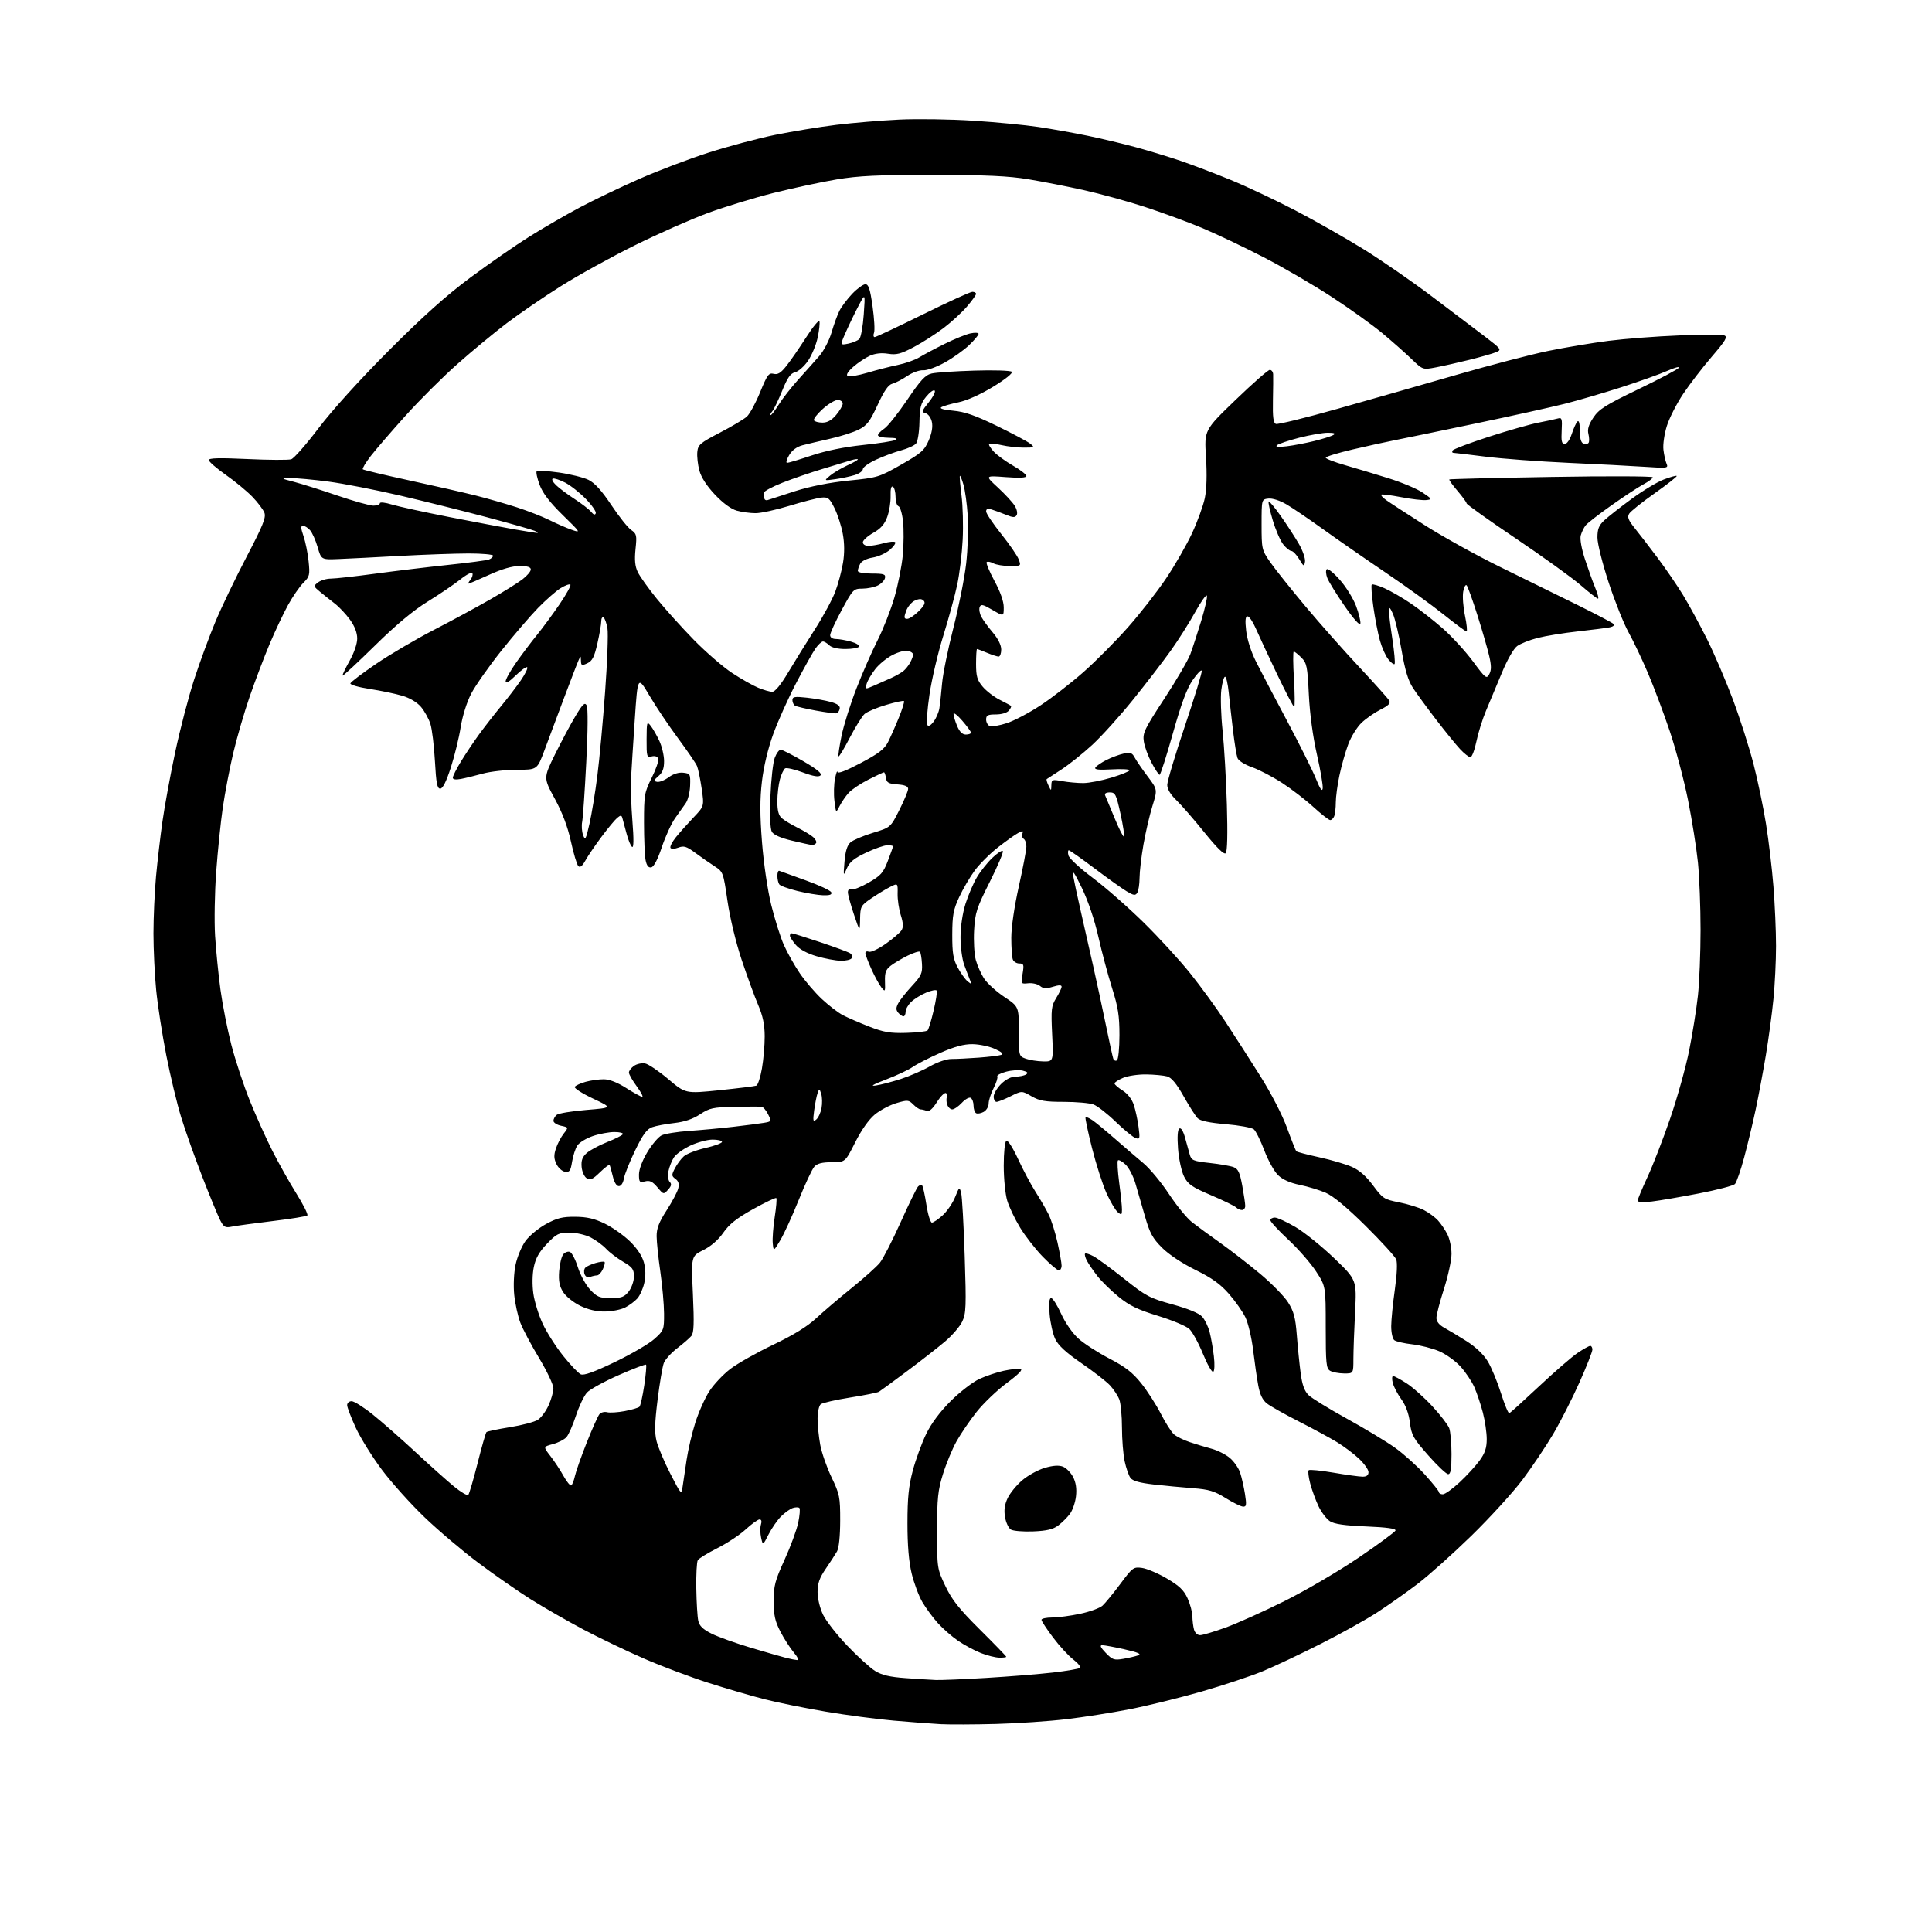 <?xml version="1.0" encoding="UTF-8" standalone="no"?>
<svg 
  version="1.1" 
  xmlns="http://www.w3.org/2000/svg" 
  xmlns:xlink="http://www.w3.org/1999/xlink" 
  xmlns:svg="http://www.w3.org/2000/svg"
  xmlns:rdf="http://www.w3.org/1999/02/22-rdf-syntax-ns#"
  xmlns:cc="http://creativecommons.org/ns#"
  xmlns:dc="http://purl.org/dc/elements/1.1/"
  viewBox="0 0 768 768"
  width="768"
  height="768"
>
<style>svg {background-color: white; }</style>"
<path stroke="none" fill="black" fill-rule="evenodd" d="M396.00,685.30C387.48,685.53 377.57,685.57 374.00,685.39C370.43,685.20 361.98,684.56 355.23,683.97C348.47,683.38 336.33,681.78 328.23,680.40C320.13,679.03 309.23,676.82 304.00,675.50C298.78,674.17 288.68,671.22 281.56,668.94C274.44,666.67 262.96,662.35 256.06,659.34C249.15,656.34 238.34,651.15 232.03,647.82C225.73,644.49 216.28,639.06 211.03,635.77C205.79,632.47 196.36,625.91 190.09,621.20C183.81,616.49 174.21,608.36 168.76,603.12C163.30,597.89 155.70,589.43 151.86,584.32C148.03,579.21 143.34,571.68 141.44,567.58C139.55,563.48 138.00,559.43 138.00,558.57C138.00,557.70 138.80,557.00 139.78,557.00C140.75,557.00 144.51,559.36 148.12,562.25C151.73,565.14 159.37,571.84 165.09,577.15C170.82,582.46 177.73,588.64 180.46,590.89C183.19,593.13 185.75,594.64 186.15,594.24C186.54,593.83 188.20,588.18 189.84,581.67C191.48,575.17 193.07,569.60 193.38,569.29C193.68,568.98 197.88,568.10 202.70,567.33C207.52,566.56 212.52,565.23 213.82,564.39C215.11,563.54 217.02,560.97 218.06,558.67C219.10,556.38 219.97,553.33 219.98,551.90C219.99,550.47 217.44,545.07 214.32,539.90C211.20,534.73 207.84,528.40 206.86,525.84C205.88,523.27 204.78,518.31 204.42,514.80C204.04,511.08 204.26,506.08 204.94,502.79C205.58,499.69 207.36,495.43 208.88,493.32C210.41,491.22 214.08,488.18 217.05,486.57C221.45,484.17 223.61,483.64 228.71,483.69C233.38,483.73 236.35,484.43 240.45,486.43C243.47,487.91 247.95,491.07 250.40,493.46C253.24,496.21 255.26,499.27 255.95,501.83C256.67,504.49 256.72,507.27 256.11,510.00C255.60,512.28 254.35,515.06 253.34,516.17C252.33,517.29 250.17,518.90 248.53,519.74C246.89,520.59 243.29,521.31 240.53,521.35C237.18,521.40 233.88,520.64 230.65,519.08C227.97,517.77 224.93,515.34 223.85,513.61C222.37,511.27 221.98,509.22 222.27,505.31C222.48,502.46 223.22,499.45 223.90,498.62C224.59,497.79 225.78,497.36 226.55,497.66C227.33,497.96 228.75,500.71 229.72,503.78C230.69,506.85 232.89,510.86 234.61,512.68C237.35,515.59 238.36,516.00 242.80,516.00C247.07,516.00 248.18,515.59 249.93,513.37C251.08,511.90 252.00,509.25 252.00,507.41C252.00,504.55 251.40,503.73 247.69,501.56C245.32,500.17 242.28,497.86 240.94,496.42C239.60,494.98 236.83,492.95 234.79,491.90C232.69,490.83 229.03,490.00 226.37,490.00C222.10,490.00 221.26,490.42 217.43,494.41C214.34,497.64 212.93,500.12 212.20,503.66C211.60,506.54 211.53,510.84 212.02,514.27C212.47,517.45 214.15,522.85 215.76,526.27C217.36,529.70 221.02,535.42 223.89,539.00C226.75,542.58 229.88,545.86 230.84,546.31C232.07,546.88 236.11,545.43 244.45,541.42C250.97,538.28 258.04,534.15 260.15,532.24C263.89,528.87 264.00,528.58 263.97,522.13C263.95,518.49 263.28,511.00 262.49,505.50C261.69,500.00 261.03,493.66 261.02,491.41C261.00,488.31 261.97,485.81 264.98,481.15C267.17,477.76 269.25,473.84 269.60,472.44C270.06,470.64 269.73,469.53 268.50,468.63C266.92,467.47 266.90,467.10 268.28,464.43C269.11,462.81 270.70,460.67 271.81,459.67C272.93,458.66 276.80,457.16 280.42,456.34C284.04,455.51 287.00,454.42 287.00,453.92C287.00,453.41 285.31,453.00 283.25,453.01C281.19,453.02 277.23,454.08 274.46,455.37C271.69,456.66 268.72,458.79 267.87,460.11C267.02,461.42 266.05,463.90 265.71,465.60C265.37,467.39 265.59,469.19 266.23,469.83C267.06,470.66 266.89,471.47 265.57,472.92C263.80,474.88 263.76,474.86 261.31,471.95C259.39,469.67 258.28,469.14 256.41,469.61C254.22,470.16 254.00,469.91 254.00,466.86C254.01,464.84 255.33,461.31 257.32,458.00C259.14,454.98 261.68,451.97 262.98,451.33C264.27,450.68 269.19,449.89 273.91,449.56C278.64,449.23 286.55,448.50 291.50,447.92C296.45,447.35 301.91,446.64 303.63,446.35C306.72,445.83 306.74,445.79 305.31,442.91C304.51,441.31 303.32,439.96 302.68,439.91C302.03,439.85 297.23,439.89 292.00,439.99C283.44,440.15 282.08,440.44 278.28,442.95C275.43,444.83 272.10,445.96 268.04,446.42C264.73,446.79 260.78,447.53 259.26,448.07C257.14,448.81 255.57,450.94 252.50,457.27C250.30,461.80 248.28,466.85 248.00,468.50C247.70,470.28 246.89,471.50 246.00,471.50C245.07,471.50 244.14,469.97 243.57,467.50C243.05,465.30 242.48,463.31 242.30,463.07C242.12,462.83 240.39,464.17 238.45,466.04C235.61,468.81 234.61,469.25 233.22,468.37C232.27,467.78 231.37,465.77 231.20,463.87C230.98,461.31 231.49,459.91 233.20,458.38C234.47,457.24 238.10,455.29 241.27,454.03C244.44,452.78 247.28,451.36 247.58,450.88C247.87,450.39 246.37,450.00 244.24,450.00C242.10,450.00 238.23,450.72 235.63,451.61C233.03,452.50 230.27,454.18 229.50,455.36C228.73,456.54 227.79,459.44 227.41,461.80C226.83,465.43 226.40,466.06 224.62,465.80C223.47,465.64 221.92,464.25 221.19,462.72C220.16,460.56 220.11,459.18 220.99,456.53C221.61,454.66 222.99,452.01 224.07,450.64C226.02,448.16 226.02,448.16 223.01,447.50C221.35,447.14 220.00,446.26 220.00,445.54C220.00,444.83 220.58,443.76 221.30,443.17C222.01,442.57 227.30,441.70 233.05,441.22C243.50,440.36 243.50,440.36 235.69,436.68C231.40,434.65 228.15,432.56 228.48,432.04C228.80,431.51 230.74,430.61 232.79,430.04C234.83,429.48 238.07,429.02 240.00,429.03C242.26,429.04 245.44,430.29 248.95,432.53C251.95,434.44 254.80,436.00 255.29,436.00C255.78,436.00 254.78,434.11 253.09,431.80C251.39,429.49 250.00,427.05 250.00,426.36C250.00,425.67 250.91,424.48 252.02,423.70C253.13,422.92 255.12,422.49 256.44,422.74C257.76,423.00 261.91,425.80 265.67,428.98C272.50,434.76 272.50,434.76 286.00,433.38C293.43,432.61 300.01,431.80 300.63,431.57C301.26,431.34 302.27,428.27 302.88,424.74C303.50,421.22 303.99,415.45 303.98,411.92C303.96,407.29 303.24,403.82 301.39,399.50C299.97,396.20 297.04,388.16 294.85,381.63C292.54,374.72 290.18,364.93 289.19,358.17C287.52,346.72 287.46,346.55 284.00,344.32C282.07,343.08 278.64,340.69 276.37,339.01C272.89,336.43 271.84,336.11 269.66,336.94C268.20,337.49 266.83,337.54 266.53,337.05C266.23,336.56 267.19,334.67 268.67,332.83C270.14,331.00 273.29,327.47 275.65,324.99C279.94,320.49 279.94,320.49 278.93,313.49C278.37,309.65 277.53,305.60 277.07,304.50C276.60,303.40 273.22,298.45 269.55,293.50C265.88,288.55 260.77,280.93 258.19,276.56C253.50,268.62 253.50,268.62 252.33,286.06C251.68,295.65 251.01,306.20 250.84,309.50C250.66,312.80 250.91,320.40 251.39,326.39C251.96,333.55 251.92,337.07 251.27,336.66C250.72,336.33 249.72,333.90 249.04,331.28C248.36,328.65 247.62,325.89 247.39,325.14C247.04,323.99 246.72,323.99 245.33,325.14C244.43,325.89 241.62,329.27 239.10,332.66C236.57,336.04 233.69,340.27 232.71,342.06C231.48,344.29 230.59,344.99 229.89,344.29C229.32,343.72 228.00,339.32 226.95,334.51C225.66,328.64 223.56,323.06 220.53,317.50C216.02,309.23 216.02,309.23 220.63,299.86C223.17,294.71 226.83,287.86 228.77,284.63C231.63,279.85 232.46,279.07 233.20,280.40C233.76,281.40 233.70,290.21 233.05,302.94C232.46,314.44 231.73,325.12 231.42,326.68C231.12,328.23 231.28,330.62 231.80,332.00C232.62,334.21 232.91,333.70 234.32,327.48C235.20,323.62 236.60,315.07 237.44,308.48C238.28,301.89 239.67,286.84 240.53,275.04C241.40,263.24 241.82,251.87 241.47,249.79C241.11,247.71 240.42,245.76 239.91,245.45C239.41,245.14 239.00,245.83 239.00,246.99C239.00,248.15 238.31,252.12 237.47,255.80C236.25,261.15 235.45,262.73 233.47,263.66C231.25,264.69 230.99,264.59 230.93,262.66C230.87,260.56 230.84,260.56 229.97,262.50C229.47,263.60 226.88,270.35 224.19,277.50C221.51,284.65 218.01,293.99 216.43,298.25C213.54,306.00 213.54,306.00 205.49,306.00C201.06,306.00 194.98,306.68 191.97,307.51C188.96,308.34 185.04,309.30 183.25,309.64C181.16,310.04 180.00,309.86 180.00,309.15C180.00,308.53 181.44,305.66 183.20,302.77C184.96,299.87 188.20,295.02 190.39,292.00C192.59,288.98 196.52,283.93 199.12,280.78C201.73,277.64 205.28,273.00 207.03,270.46C208.77,267.93 209.92,265.58 209.58,265.24C209.24,264.91 207.17,266.38 204.98,268.52C202.42,271.02 201.00,271.86 201.00,270.87C201.00,270.02 202.85,266.69 205.12,263.46C207.38,260.23 211.09,255.30 213.37,252.50C215.64,249.71 219.72,244.18 222.42,240.22C225.13,236.25 227.07,232.73 226.73,232.39C226.38,232.05 224.62,232.70 222.80,233.83C220.99,234.96 216.96,238.50 213.85,241.69C210.74,244.89 204.16,252.56 199.24,258.74C194.32,264.93 188.95,272.58 187.31,275.74C185.55,279.14 183.83,284.63 183.12,289.12C182.46,293.32 180.69,300.52 179.21,305.12C177.40,310.70 176.00,313.50 175.00,313.50C173.79,313.50 173.38,311.34 172.89,302.50C172.55,296.45 171.75,289.83 171.10,287.78C170.45,285.74 168.78,282.71 167.39,281.05C165.81,279.18 162.97,277.47 159.91,276.57C157.19,275.76 151.36,274.55 146.96,273.87C142.54,273.20 139.10,272.20 139.29,271.64C139.47,271.09 144.05,267.62 149.47,263.92C154.89,260.23 165.21,254.15 172.41,250.43C179.61,246.71 189.74,241.23 194.91,238.25C200.09,235.28 205.83,231.71 207.66,230.31C209.50,228.91 211.00,227.14 211.00,226.38C211.00,225.41 209.67,225.00 206.56,225.00C203.61,225.00 199.53,226.18 194.43,228.50C190.21,230.42 186.53,232.00 186.25,232.00C185.98,232.00 186.30,231.34 186.97,230.53C187.64,229.73 188.02,228.55 187.81,227.93C187.59,227.27 185.56,228.28 182.97,230.35C180.51,232.30 174.68,236.26 170.00,239.14C164.27,242.67 157.43,248.37 149.03,256.64C142.17,263.38 136.40,268.74 136.21,268.55C136.02,268.36 137.25,265.76 138.93,262.77C140.75,259.56 142.00,255.90 142.00,253.82C142.00,251.53 140.99,248.91 139.12,246.33C137.54,244.14 134.83,241.26 133.10,239.93C131.36,238.59 128.72,236.49 127.22,235.25C124.57,233.05 124.55,232.96 126.44,231.50C127.51,230.67 129.81,230.00 131.56,230.00C133.30,230.00 141.29,229.11 149.32,228.02C157.34,226.94 170.40,225.37 178.35,224.53C186.30,223.70 193.52,222.74 194.40,222.40C195.28,222.06 196.00,221.38 196.00,220.89C196.00,220.40 191.61,220.01 186.25,220.01C180.89,220.02 168.62,220.46 159.00,220.98C149.38,221.51 138.40,222.07 134.61,222.22C127.72,222.50 127.72,222.50 126.27,217.50C125.47,214.75 124.11,211.71 123.25,210.75C122.39,209.79 121.14,209.00 120.46,209.00C119.52,209.00 119.56,209.95 120.64,213.08C121.42,215.33 122.33,219.83 122.67,223.08C123.24,228.57 123.09,229.18 120.58,231.69C119.09,233.18 116.37,237.12 114.53,240.45C112.69,243.78 109.38,250.78 107.18,256.00C104.98,261.23 101.40,270.68 99.22,277.00C97.05,283.32 94.11,293.45 92.68,299.50C91.26,305.55 89.41,315.24 88.56,321.04C87.72,326.84 86.54,338.31 85.94,346.54C85.34,354.77 85.14,366.23 85.50,372.00C85.86,377.77 86.82,387.42 87.64,393.43C88.46,399.45 90.42,409.35 91.99,415.43C93.57,421.52 96.85,431.45 99.29,437.50C101.73,443.55 105.78,452.55 108.29,457.50C110.80,462.45 115.10,470.10 117.85,474.50C120.60,478.90 122.54,482.80 122.17,483.16C121.80,483.52 115.65,484.52 108.50,485.38C101.35,486.25 94.07,487.23 92.33,487.58C89.51,488.15 88.99,487.87 87.54,485.08C86.65,483.35 83.47,475.65 80.48,467.96C77.50,460.27 73.70,449.60 72.05,444.24C70.39,438.88 67.72,427.75 66.10,419.50C64.48,411.25 62.67,399.58 62.08,393.58C61.49,387.57 61.00,377.44 61.00,371.08C61.00,364.71 61.46,354.55 62.01,348.50C62.57,342.45 63.72,332.55 64.58,326.50C65.43,320.45 67.71,308.07 69.64,299.00C71.57,289.93 74.96,276.92 77.18,270.10C79.39,263.28 83.20,252.94 85.64,247.12C88.07,241.30 93.65,229.69 98.03,221.32C104.55,208.85 105.83,205.69 105.10,203.80C104.61,202.54 102.47,199.70 100.35,197.50C98.23,195.30 93.46,191.36 89.75,188.76C86.04,186.15 83.00,183.50 83.00,182.88C83.00,182.07 87.22,181.96 98.40,182.48C106.86,182.88 114.68,182.92 115.77,182.57C116.86,182.23 121.74,176.67 126.62,170.22C131.99,163.12 142.97,150.99 154.49,139.43C168.12,125.76 177.32,117.52 187.00,110.32C194.43,104.80 204.95,97.49 210.40,94.08C215.84,90.67 224.84,85.46 230.40,82.50C235.95,79.55 246.57,74.45 254.00,71.18C261.43,67.90 273.85,63.18 281.61,60.69C289.37,58.19 301.29,55.01 308.11,53.62C314.92,52.23 325.90,50.43 332.50,49.62C339.10,48.82 350.35,47.88 357.50,47.54C364.65,47.20 377.86,47.40 386.85,47.98C395.85,48.56 407.55,49.68 412.85,50.48C418.16,51.28 426.95,52.85 432.38,53.97C437.81,55.09 446.43,57.14 451.53,58.53C456.63,59.92 464.56,62.33 469.15,63.89C473.74,65.45 482.68,68.84 489.00,71.43C495.32,74.01 507.01,79.53 514.98,83.68C522.94,87.84 535.22,94.82 542.27,99.20C549.32,103.58 561.48,111.99 569.29,117.89C577.11,123.79 586.56,130.95 590.30,133.80C596.77,138.74 596.99,139.04 594.80,139.97C593.54,140.51 588.76,141.88 584.18,143.02C579.60,144.15 573.55,145.52 570.73,146.05C565.59,147.03 565.59,147.03 561.05,142.66C558.55,140.25 553.36,135.66 549.52,132.46C545.68,129.25 536.68,122.79 529.52,118.11C522.36,113.42 510.15,106.30 502.38,102.29C494.61,98.27 483.54,93.01 477.78,90.59C472.01,88.18 461.72,84.40 454.90,82.19C448.08,79.98 437.23,77.00 430.79,75.57C424.34,74.13 414.44,72.19 408.79,71.26C400.90,69.95 392.08,69.55 371.00,69.53C348.82,69.51 341.37,69.86 332.50,71.34C326.45,72.36 315.21,74.77 307.53,76.69C299.85,78.62 288.15,82.19 281.53,84.62C274.91,87.05 261.85,92.82 252.50,97.44C243.15,102.06 229.88,109.39 223.00,113.72C216.12,118.05 206.45,124.67 201.50,128.43C196.55,132.18 187.76,139.45 181.97,144.58C176.17,149.70 166.85,158.98 161.26,165.20C155.66,171.41 149.42,178.65 147.39,181.27C145.36,183.89 143.94,186.27 144.22,186.56C144.51,186.84 152.79,188.82 162.62,190.95C172.46,193.08 184.32,195.78 189.00,196.95C193.68,198.13 201.10,200.26 205.50,201.68C209.90,203.11 215.72,205.39 218.43,206.75C221.14,208.10 225.09,209.83 227.20,210.57C230.98,211.90 230.91,211.79 223.67,204.71C218.51,199.67 215.76,196.07 214.50,192.73C213.52,190.10 213.00,187.67 213.35,187.32C213.70,186.97 217.66,187.21 222.16,187.84C226.66,188.48 231.95,189.79 233.92,190.75C236.41,191.96 239.18,195.02 243.00,200.75C246.03,205.29 249.57,209.75 250.88,210.65C253.07,212.16 253.21,212.75 252.63,218.25C252.18,222.55 252.42,225.09 253.50,227.36C254.32,229.09 257.73,233.88 261.08,238.00C264.42,242.12 271.06,249.49 275.83,254.37C280.60,259.24 287.43,265.15 291.00,267.50C294.57,269.85 299.24,272.50 301.37,273.38C303.50,274.27 306.03,275.00 306.99,275.00C308.10,275.00 310.40,272.19 313.34,267.25C315.88,262.99 320.65,255.30 323.94,250.16C327.23,245.03 330.88,238.28 332.05,235.16C333.22,232.05 334.60,226.87 335.12,223.67C335.75,219.82 335.71,215.90 335.02,212.17C334.45,209.06 332.97,204.49 331.74,202.01C329.75,198.00 329.17,197.53 326.50,197.80C324.85,197.97 319.15,199.43 313.84,201.05C308.53,202.67 302.46,204.00 300.34,203.99C298.23,203.99 294.87,203.54 292.89,202.99C290.61,202.35 287.40,200.00 284.21,196.63C280.95,193.18 278.75,189.78 278.02,187.07C277.39,184.75 277.02,181.43 277.19,179.68C277.47,176.79 278.29,176.09 286.15,172.00C290.91,169.53 295.74,166.65 296.89,165.61C298.03,164.57 300.41,160.20 302.17,155.89C305.00,148.97 305.62,148.12 307.54,148.60C309.21,149.02 310.42,148.25 312.72,145.32C314.38,143.22 317.89,138.12 320.53,134.00C323.16,129.88 325.51,127.05 325.74,127.73C325.96,128.40 325.65,131.33 325.03,134.23C324.41,137.13 322.68,141.28 321.18,143.46C319.68,145.64 317.38,147.67 316.07,147.98C314.24,148.42 313.03,150.13 310.94,155.30C309.44,159.01 307.66,162.71 306.98,163.52C306.31,164.33 306.03,165.00 306.37,165.00C306.70,165.00 308.17,163.09 309.62,160.75C311.08,158.41 314.57,153.95 317.38,150.83C320.20,147.72 323.94,143.51 325.71,141.48C327.48,139.44 329.66,135.25 330.56,132.15C331.46,129.06 332.87,125.17 333.71,123.51C334.54,121.86 336.84,118.81 338.81,116.75C340.79,114.69 343.13,113.00 344.01,113.00C345.27,113.00 345.89,114.90 346.86,121.78C347.54,126.61 347.81,131.34 347.44,132.28C347.08,133.23 347.20,134.00 347.70,134.00C348.20,134.00 356.81,129.95 366.83,125.00C376.86,120.05 385.72,116.00 386.53,116.00C387.34,116.00 388.00,116.37 388.00,116.82C388.00,117.27 386.39,119.52 384.42,121.82C382.45,124.13 378.29,127.96 375.17,130.34C372.05,132.72 366.69,136.15 363.27,137.96C358.06,140.72 356.37,141.15 353.01,140.62C350.37,140.20 347.88,140.48 345.75,141.44C343.96,142.25 341.00,144.23 339.17,145.84C337.04,147.72 336.24,149.03 336.96,149.48C337.58,149.86 341.10,149.27 344.79,148.18C348.48,147.08 353.94,145.68 356.93,145.07C359.91,144.45 363.74,143.10 365.43,142.06C367.12,141.02 371.65,138.61 375.50,136.70C379.35,134.79 383.96,132.91 385.75,132.53C387.54,132.15 389.00,132.24 389.00,132.72C389.00,133.20 387.31,135.21 385.25,137.19C383.19,139.17 378.83,142.28 375.57,144.09C372.27,145.93 368.45,147.31 366.96,147.19C365.48,147.08 362.66,148.10 360.62,149.48C358.60,150.85 355.95,152.23 354.72,152.54C353.13,152.94 351.47,155.34 348.86,160.98C345.81,167.58 344.60,169.16 341.36,170.78C339.24,171.85 334.12,173.48 330.00,174.40C325.88,175.33 320.92,176.51 318.98,177.01C316.71,177.61 314.83,179.01 313.68,180.97C312.69,182.64 312.34,184.00 312.89,184.00C313.44,184.00 317.85,182.67 322.69,181.05C328.28,179.18 335.71,177.67 343.00,176.91C349.32,176.25 355.18,175.34 356.00,174.88C356.98,174.34 356.04,174.05 353.25,174.03C350.91,174.01 349.00,173.56 349.00,173.02C349.00,172.49 350.12,171.31 351.49,170.41C352.86,169.52 356.96,164.37 360.61,158.99C365.98,151.04 367.82,149.06 370.37,148.47C372.09,148.07 379.75,147.55 387.40,147.32C395.04,147.08 401.69,147.29 402.19,147.79C402.71,148.31 399.67,150.76 394.79,153.74C389.72,156.83 384.36,159.23 381.00,159.92C377.98,160.54 374.90,161.43 374.18,161.88C373.35,162.40 375.13,162.92 378.91,163.26C383.50,163.67 387.71,165.14 396.23,169.29C402.43,172.30 408.40,175.48 409.50,176.35C411.40,177.86 411.28,177.94 407.00,177.94C404.52,177.95 400.53,177.50 398.12,176.94C395.71,176.39 393.49,176.17 393.20,176.47C392.90,176.77 393.74,178.16 395.06,179.56C396.38,180.97 399.83,183.47 402.73,185.13C405.63,186.79 408.00,188.63 408.00,189.22C408.00,189.94 405.34,190.08 399.75,189.66C391.50,189.03 391.50,189.03 396.64,193.77C399.46,196.37 402.48,199.63 403.34,201.01C404.23,202.42 404.57,204.07 404.13,204.78C403.51,205.79 402.66,205.76 399.93,204.64C398.04,203.87 395.49,202.93 394.25,202.55C392.64,202.06 392.00,202.28 392.00,203.30C392.00,204.09 394.68,208.11 397.97,212.22C401.25,216.33 404.39,220.88 404.94,222.34C405.94,224.98 405.91,225.00 401.41,225.00C398.91,225.00 395.96,224.51 394.85,223.92C393.74,223.32 392.55,223.11 392.22,223.45C391.88,223.78 393.27,227.14 395.30,230.90C397.65,235.24 399.00,239.08 399.00,241.41C399.00,245.08 399.00,245.08 394.50,242.45C390.74,240.24 389.91,240.06 389.43,241.33C389.11,242.16 389.40,243.89 390.08,245.17C390.76,246.45 392.82,249.27 394.65,251.43C396.73,253.87 398.00,256.43 398.00,258.18C398.00,259.73 397.54,261.00 396.97,261.00C396.40,261.00 394.32,260.32 392.35,259.50C390.37,258.68 388.59,258.00 388.38,258.00C388.17,258.00 388.00,260.67 388.00,263.92C388.00,268.86 388.44,270.37 390.63,272.97C392.07,274.68 395.11,277.02 397.38,278.17C399.64,279.31 401.68,280.40 401.89,280.60C402.11,280.79 401.72,281.64 401.02,282.48C400.28,283.36 398.13,284.00 395.88,284.00C392.65,284.00 392.00,284.34 392.00,286.03C392.00,287.15 392.66,288.32 393.46,288.62C394.27,288.93 397.30,288.41 400.21,287.47C403.12,286.52 409.18,283.33 413.67,280.36C418.16,277.40 425.81,271.47 430.67,267.18C435.53,262.90 443.46,254.91 448.31,249.44C453.15,243.98 460.00,235.20 463.53,229.94C467.06,224.69 471.71,216.59 473.87,211.94C476.02,207.30 478.30,201.03 478.93,198.02C479.67,194.51 479.83,188.65 479.40,181.75C478.71,170.97 478.71,170.97 491.11,159.02C497.92,152.45 504.06,147.06 504.75,147.04C505.44,147.02 506.04,147.79 506.10,148.75C506.15,149.71 506.11,154.44 506.01,159.25C505.88,165.82 506.17,168.13 507.19,168.52C507.94,168.81 518.89,166.13 531.52,162.56C544.16,159.00 565.46,152.92 578.85,149.05C592.24,145.18 608.66,140.89 615.35,139.52C622.03,138.14 632.85,136.33 639.39,135.49C645.93,134.66 658.59,133.69 667.52,133.34C676.46,132.98 684.53,132.99 685.46,133.35C686.85,133.88 685.98,135.37 680.50,141.75C676.83,146.01 671.72,152.66 669.13,156.52C666.54,160.38 663.60,166.13 662.61,169.30C661.60,172.49 660.99,176.72 661.24,178.78C661.48,180.83 662.04,183.33 662.49,184.35C663.25,186.11 662.79,186.17 653.90,185.57C648.73,185.22 635.05,184.51 623.50,183.99C611.95,183.47 597.10,182.36 590.50,181.53C583.90,180.70 578.14,180.01 577.69,180.01C577.25,180.00 577.15,179.57 577.47,179.05C577.80,178.52 584.24,176.09 591.78,173.64C599.33,171.19 608.20,168.66 611.50,168.02C614.80,167.39 618.30,166.63 619.29,166.35C620.87,165.90 621.04,166.46 620.79,171.17C620.56,175.36 620.82,176.50 622.00,176.50C622.86,176.50 624.05,174.80 624.80,172.50C625.52,170.30 626.53,168.07 627.05,167.55C627.65,166.95 628.00,168.30 628.00,171.19C628.00,174.31 628.47,175.97 629.47,176.35C630.28,176.66 631.19,176.50 631.50,176.00C631.81,175.50 631.77,173.93 631.42,172.52C630.95,170.66 631.49,168.86 633.37,166.02C635.60,162.65 638.15,161.04 651.34,154.69C659.79,150.62 667.01,146.79 667.39,146.18C667.76,145.58 665.67,146.14 662.73,147.44C659.80,148.74 651.57,151.67 644.45,153.96C637.33,156.24 627.23,159.20 622.00,160.52C616.77,161.84 600.80,165.38 586.50,168.37C572.20,171.37 557.80,174.34 554.50,174.98C551.20,175.62 543.66,177.27 537.75,178.66C531.84,180.04 527.00,181.52 527.00,181.94C527.00,182.36 530.49,183.71 534.75,184.93C539.01,186.16 546.77,188.49 552.00,190.13C557.23,191.76 563.30,194.31 565.50,195.80C569.32,198.38 569.39,198.51 567.00,198.78C565.62,198.94 561.12,198.42 557.00,197.63C552.88,196.84 549.30,196.39 549.06,196.62C548.82,196.86 549.69,197.82 551.00,198.77C552.31,199.72 559.26,204.24 566.44,208.82C573.62,213.39 587.15,220.88 596.50,225.46C605.85,230.04 619.58,236.79 627.00,240.45C634.42,244.12 640.90,247.52 641.39,248.01C641.92,248.52 641.29,249.09 639.89,249.37C638.58,249.64 632.88,250.36 627.23,250.99C621.58,251.61 614.38,252.78 611.23,253.59C608.08,254.39 604.41,255.85 603.09,256.82C601.67,257.86 599.15,262.27 596.98,267.54C594.94,272.47 592.13,279.21 590.72,282.51C589.32,285.82 587.60,291.33 586.89,294.76C586.18,298.19 585.10,301.00 584.50,301.00C583.89,301.00 582.03,299.54 580.37,297.75C578.71,295.96 574.42,290.68 570.83,286.00C567.25,281.32 563.13,275.69 561.68,273.48C559.77,270.57 558.52,266.44 557.15,258.48C556.11,252.44 554.56,245.93 553.71,244.00C552.61,241.52 552.14,241.08 552.10,242.50C552.06,243.60 552.68,248.76 553.48,253.96C554.27,259.16 554.67,263.66 554.37,263.96C554.07,264.26 552.96,263.43 551.91,262.13C550.85,260.83 549.34,257.45 548.54,254.63C547.75,251.81 546.57,245.77 545.93,241.20C545.28,236.64 545.00,232.67 545.30,232.37C545.59,232.08 547.86,232.73 550.34,233.82C552.81,234.92 557.55,237.65 560.85,239.90C564.16,242.15 569.82,246.57 573.44,249.74C577.05,252.91 582.45,258.79 585.44,262.81C590.55,269.71 590.93,270.00 592.01,267.98C592.88,266.36 592.87,264.58 591.96,260.67C591.30,257.83 589.20,250.55 587.28,244.50C585.36,238.45 583.45,233.13 583.02,232.68C582.60,232.22 581.98,233.35 581.65,235.18C581.32,237.00 581.63,241.31 582.35,244.75C583.07,248.19 583.34,251.00 582.96,251.00C582.57,251.00 578.46,247.96 573.84,244.25C569.21,240.54 558.78,233.00 550.65,227.50C542.52,222.00 531.37,214.26 525.86,210.30C520.35,206.34 513.84,201.92 511.39,200.49C508.76,198.95 505.81,198.00 504.21,198.19C501.50,198.50 501.50,198.50 501.50,208.50C501.50,218.28 501.58,218.61 504.96,223.50C506.87,226.25 513.15,234.12 518.91,241.00C524.68,247.88 534.36,258.80 540.43,265.28C546.49,271.76 551.82,277.71 552.26,278.50C552.85,279.55 551.92,280.50 548.78,282.07C546.43,283.25 543.04,285.61 541.25,287.31C539.46,289.01 537.07,292.86 535.95,295.87C534.82,298.88 533.25,304.44 532.45,308.24C531.65,312.03 531.00,316.86 531.00,318.98C531.00,321.10 530.73,323.55 530.39,324.42C530.06,325.29 529.33,326.00 528.78,326.00C528.23,326.00 525.24,323.67 522.14,320.83C519.04,317.99 513.42,313.66 509.66,311.22C505.90,308.78 500.53,305.98 497.72,304.99C494.78,303.96 492.32,302.40 491.92,301.32C491.54,300.28 490.74,295.40 490.15,290.47C489.56,285.54 488.79,278.69 488.44,275.25C488.09,271.81 487.43,269.00 486.97,269.00C486.52,269.00 485.85,271.36 485.49,274.25C485.13,277.14 485.36,284.45 486.00,290.50C486.63,296.55 487.40,309.75 487.70,319.83C488.05,331.49 487.88,338.52 487.24,339.16C486.57,339.83 483.75,337.07 478.71,330.83C474.57,325.70 469.56,319.95 467.59,318.05C465.28,315.83 464.00,313.68 464.00,312.01C464.00,310.58 467.16,300.03 471.03,288.55C474.90,277.07 477.91,267.22 477.71,266.64C477.52,266.07 475.91,267.72 474.13,270.31C471.80,273.69 469.58,279.66 466.24,291.51C463.69,300.58 461.31,308.00 460.96,308.00C460.61,308.00 459.18,305.86 457.79,303.25C456.40,300.64 455.00,296.82 454.69,294.77C454.18,291.37 454.89,289.89 462.85,277.72C467.65,270.39 472.31,262.40 473.21,259.95C474.11,257.50 476.04,251.57 477.51,246.76C478.97,241.95 479.99,237.47 479.77,236.81C479.55,236.14 477.46,239.05 475.13,243.26C472.80,247.48 468.40,254.44 465.34,258.72C462.28,263.00 455.54,271.77 450.35,278.20C445.16,284.64 437.89,292.68 434.21,296.08C430.52,299.48 425.02,303.87 422.00,305.84C418.98,307.81 416.32,309.55 416.09,309.70C415.87,309.86 416.18,311.00 416.78,312.24C417.86,314.50 417.86,314.50 417.93,312.12C418.00,309.87 418.23,309.78 422.25,310.52C424.59,310.94 428.36,311.29 430.64,311.28C432.91,311.27 437.97,310.29 441.89,309.10C445.80,307.91 449.00,306.60 449.00,306.19C449.00,305.77 445.79,305.62 441.87,305.84C436.72,306.13 434.93,305.93 435.43,305.11C435.82,304.48 437.79,303.13 439.82,302.11C441.84,301.08 444.93,299.94 446.68,299.56C449.36,298.98 450.06,299.24 451.09,301.19C451.77,302.46 454.08,305.83 456.23,308.67C460.13,313.85 460.13,313.85 458.10,320.42C456.98,324.03 455.38,330.92 454.54,335.74C453.70,340.56 453.00,346.52 452.99,349.00C452.98,351.48 452.57,354.13 452.08,354.90C451.34,356.08 450.64,355.98 447.85,354.31C446.01,353.21 440.23,349.09 435.02,345.15C429.80,341.22 425.23,338.00 424.86,338.00C424.49,338.00 424.43,338.93 424.73,340.07C425.03,341.21 429.37,345.22 434.39,348.97C439.41,352.72 448.48,360.68 454.55,366.65C460.63,372.62 469.02,381.77 473.20,387.00C477.38,392.23 483.66,400.85 487.15,406.18C490.64,411.50 496.85,421.18 500.95,427.68C505.28,434.55 509.74,443.19 511.60,448.32C513.37,453.17 515.04,457.37 515.32,457.65C515.60,457.93 519.70,459.01 524.43,460.04C529.16,461.07 535.00,462.79 537.41,463.86C540.37,465.17 543.08,467.55 545.82,471.25C549.64,476.42 550.18,476.78 556.15,477.95C559.62,478.63 564.04,480.00 565.98,481.00C567.91,481.99 570.46,483.86 571.63,485.15C572.81,486.44 574.49,488.94 575.38,490.70C576.27,492.46 577.00,495.94 577.00,498.44C577.00,500.93 575.65,507.19 574.00,512.34C572.35,517.49 571.00,522.69 571.00,523.90C571.00,525.32 572.09,526.69 574.11,527.80C575.82,528.73 579.82,531.14 583.00,533.15C586.62,535.45 589.75,538.43 591.40,541.15C592.85,543.54 595.21,549.23 596.65,553.79C598.08,558.35 599.58,561.95 599.98,561.79C600.37,561.63 605.71,556.79 611.85,551.04C617.98,545.29 624.86,539.32 627.15,537.79C629.43,536.26 631.68,535.00 632.15,535.00C632.62,535.00 633.00,535.67 633.00,536.50C633.00,537.32 630.68,543.20 627.85,549.55C625.01,555.91 620.31,565.16 617.39,570.09C614.47,575.03 608.97,583.22 605.16,588.29C601.34,593.35 592.21,603.36 584.86,610.53C577.51,617.69 567.89,626.30 563.48,629.65C559.07,633.00 551.92,638.05 547.60,640.87C543.28,643.69 533.17,649.33 525.12,653.40C517.08,657.47 506.64,662.40 501.92,664.36C497.20,666.31 486.22,669.95 477.53,672.45C468.83,674.94 455.99,678.10 448.99,679.46C441.99,680.83 430.69,682.61 423.88,683.41C417.07,684.22 404.52,685.07 396.00,685.30zM372.00,667.83C373.93,667.91 382.93,667.54 392.00,667.00C401.07,666.46 413.00,665.50 418.50,664.87C424.00,664.24 428.86,663.40 429.30,663.01C429.73,662.63 428.55,661.13 426.66,659.69C424.76,658.24 421.14,654.31 418.61,650.93C416.07,647.56 414.00,644.40 414.00,643.90C414.00,643.41 415.91,642.99 418.25,642.98C420.59,642.97 425.60,642.31 429.40,641.50C433.19,640.70 437.18,639.25 438.26,638.27C439.34,637.30 442.52,633.42 445.33,629.65C450.22,623.08 450.58,622.81 453.96,623.27C455.91,623.54 460.36,625.43 463.85,627.48C468.78,630.38 470.61,632.13 472.07,635.35C473.11,637.63 473.97,640.85 473.99,642.50C474.01,644.15 474.30,646.51 474.63,647.75C474.97,649.04 476.01,650.00 477.05,650.00C478.05,650.00 482.61,648.64 487.18,646.99C491.76,645.33 502.25,640.62 510.50,636.51C518.75,632.41 532.00,624.66 539.94,619.28C547.88,613.90 554.54,609.00 554.73,608.39C554.96,607.63 551.22,607.12 543.08,606.78C534.47,606.43 530.41,605.84 528.66,604.70C527.32,603.82 525.30,601.17 524.16,598.80C523.03,596.44 521.54,592.38 520.85,589.78C520.16,587.19 519.88,584.78 520.22,584.44C520.57,584.10 525.01,584.54 530.10,585.41C535.19,586.28 540.40,587.00 541.68,587.00C543.25,587.00 544.00,586.42 544.00,585.20C544.00,584.21 542.31,581.82 540.25,579.87C538.19,577.93 534.25,574.97 531.50,573.29C528.75,571.61 521.91,567.90 516.30,565.05C510.69,562.20 504.98,558.99 503.62,557.91C501.89,556.56 500.84,554.36 500.17,550.73C499.63,547.85 498.72,541.51 498.13,536.62C497.54,531.74 496.15,525.89 495.05,523.62C493.95,521.36 491.00,517.16 488.49,514.30C485.09,510.42 481.72,508.01 475.22,504.82C470.01,502.26 464.67,498.72 461.96,496.02C458.17,492.24 457.05,490.19 455.14,483.50C453.89,479.10 452.16,473.17 451.31,470.31C450.46,467.46 448.70,464.12 447.39,462.89C446.08,461.66 444.73,460.93 444.40,461.27C444.06,461.60 444.29,465.58 444.89,470.10C445.50,474.62 446.00,479.43 446.00,480.78C446.00,482.96 445.81,483.09 444.33,481.87C443.41,481.12 441.41,477.75 439.88,474.38C438.35,471.01 435.75,462.92 434.10,456.41C432.46,449.89 431.29,444.37 431.52,444.14C431.75,443.92 432.96,444.42 434.22,445.27C435.47,446.12 439.51,449.44 443.19,452.66C446.86,455.87 451.97,460.26 454.53,462.40C457.09,464.55 461.65,470.05 464.67,474.63C467.69,479.21 471.81,484.25 473.83,485.83C475.85,487.41 480.88,491.10 485.00,494.02C489.12,496.94 496.26,502.48 500.86,506.31C505.46,510.15 510.49,515.28 512.03,517.71C514.31,521.31 514.96,523.72 515.51,530.81C515.88,535.59 516.57,542.39 517.04,545.93C517.66,550.55 518.54,552.98 520.20,554.60C521.46,555.83 528.31,560.04 535.42,563.95C542.52,567.86 551.14,573.06 554.56,575.51C557.98,577.95 563.31,582.74 566.39,586.14C569.48,589.55 572.00,592.71 572.00,593.17C572.00,593.63 572.69,594.00 573.54,594.00C574.39,594.00 577.39,591.86 580.20,589.25C583.01,586.64 586.59,582.74 588.15,580.60C590.31,577.64 591.00,575.58 591.00,572.06C591.00,569.51 590.31,564.77 589.46,561.52C588.62,558.28 587.09,553.74 586.08,551.44C585.06,549.14 582.60,545.45 580.60,543.25C578.61,541.04 574.79,538.30 572.11,537.14C569.43,535.99 564.59,534.75 561.37,534.39C558.14,534.02 554.94,533.28 554.25,532.74C553.56,532.20 553.01,529.67 553.03,527.13C553.05,524.58 553.70,518.07 554.47,512.65C555.32,506.71 555.54,501.96 555.02,500.65C554.55,499.47 549.06,493.46 542.83,487.29C535.43,479.97 529.94,475.41 527.00,474.14C524.52,473.07 519.88,471.66 516.67,471.01C512.84,470.23 509.88,468.91 508.07,467.16C506.54,465.70 504.08,461.27 502.59,457.32C501.10,453.38 499.22,449.59 498.41,448.92C497.59,448.25 492.59,447.33 487.29,446.88C480.83,446.34 477.13,445.56 476.10,444.53C475.25,443.68 472.74,439.75 470.51,435.78C467.69,430.78 465.70,428.37 463.98,427.89C462.62,427.51 458.90,427.15 455.72,427.10C452.54,427.04 448.38,427.65 446.47,428.45C444.56,429.25 443.02,430.26 443.04,430.70C443.06,431.14 444.52,432.41 446.29,433.52C448.26,434.76 449.97,436.96 450.71,439.23C451.38,441.25 452.22,445.19 452.59,447.97C453.21,452.64 453.11,452.99 451.38,452.38C450.35,452.02 446.80,449.11 443.50,445.92C440.20,442.72 436.23,439.63 434.68,439.05C433.14,438.47 427.83,438.00 422.88,438.00C415.42,438.00 413.24,437.62 410.04,435.78C406.18,433.56 406.18,433.56 401.73,435.78C399.28,437.00 396.77,438.00 396.14,438.00C395.51,438.00 395.00,437.07 395.00,435.92C395.00,434.78 396.32,432.53 397.92,430.92C399.76,429.09 401.90,427.99 403.67,427.98C405.23,427.98 407.11,427.59 407.85,427.12C408.84,426.49 408.50,426.09 406.56,425.60C405.11,425.24 402.13,425.43 399.93,426.02C397.74,426.61 396.16,427.46 396.44,427.90C396.71,428.34 396.05,430.44 394.97,432.56C393.89,434.69 393.00,437.44 393.00,438.68C393.00,439.92 392.09,441.42 390.98,442.01C389.87,442.61 388.52,442.82 387.98,442.49C387.44,442.15 387.00,440.81 387.00,439.50C387.00,438.19 386.50,436.81 385.89,436.43C385.28,436.06 383.69,436.93 382.35,438.38C381.01,439.82 379.29,441.00 378.53,441.00C377.76,441.00 376.85,440.10 376.50,439.01C376.16,437.91 376.13,436.59 376.45,436.08C376.77,435.56 376.59,434.87 376.05,434.53C375.51,434.20 373.90,435.78 372.47,438.05C370.71,440.83 369.38,441.98 368.35,441.58C367.52,441.26 366.42,441.00 365.92,441.00C365.41,441.00 364.12,440.12 363.04,439.04C361.21,437.21 360.77,437.18 356.29,438.51C353.66,439.30 349.79,441.35 347.71,443.08C345.37,445.02 342.39,449.24 339.95,454.11C335.98,462.00 335.98,462.00 330.64,462.00C326.81,462.00 324.86,462.50 323.71,463.77C322.83,464.74 320.03,470.71 317.50,477.02C314.96,483.33 311.67,490.52 310.19,493.00C307.50,497.50 307.50,497.50 307.18,494.19C307.01,492.37 307.36,487.70 307.96,483.80C308.57,479.91 308.85,476.51 308.59,476.25C308.33,475.99 304.18,477.97 299.38,480.64C292.84,484.28 289.87,486.63 287.54,490.00C285.55,492.87 282.68,495.37 279.59,496.92C274.75,499.33 274.75,499.33 275.44,514.42C275.97,526.20 275.84,529.84 274.81,531.08C274.09,531.94 271.55,534.15 269.17,535.97C266.79,537.80 264.40,540.45 263.87,541.85C263.33,543.26 262.22,549.83 261.40,556.45C260.24,565.76 260.15,569.51 261.01,572.94C261.63,575.39 264.09,581.20 266.49,585.86C270.80,594.23 270.85,594.29 271.36,590.91C271.64,589.04 272.36,584.25 272.94,580.27C273.53,576.29 275.09,569.65 276.40,565.52C277.71,561.39 280.21,555.80 281.94,553.09C283.68,550.38 287.44,546.38 290.30,544.19C293.16,542.01 300.85,537.67 307.38,534.55C315.37,530.73 320.93,527.30 324.38,524.09C327.20,521.46 333.55,516.04 338.50,512.05C343.45,508.06 348.53,503.50 349.80,501.92C351.06,500.35 354.77,493.11 358.03,485.85C361.29,478.58 364.41,472.19 364.97,471.63C365.52,471.08 366.24,470.90 366.56,471.23C366.89,471.56 367.66,475.02 368.26,478.91C368.86,482.81 369.85,486.00 370.45,486.00C371.06,486.00 372.99,484.68 374.75,483.08C376.51,481.47 378.73,478.23 379.67,475.87C381.31,471.78 381.41,471.70 382.06,474.14C382.44,475.55 383.08,486.83 383.48,499.22C384.14,519.33 384.03,522.13 382.51,525.33C381.58,527.30 378.49,530.88 375.66,533.28C372.82,535.69 366.00,541.01 360.50,545.11C355.00,549.22 350.02,552.87 349.42,553.24C348.83,553.60 343.66,554.64 337.92,555.55C332.19,556.46 326.94,557.66 326.25,558.22C325.56,558.78 325.00,561.36 325.00,563.94C325.00,566.52 325.48,571.21 326.06,574.36C326.64,577.50 328.66,583.31 330.56,587.26C333.78,593.98 334.00,595.09 333.99,604.47C333.98,610.56 333.49,615.36 332.74,616.68C332.06,617.88 330.04,621.00 328.25,623.60C325.76,627.23 325.00,629.40 325.00,632.86C325.00,635.46 325.93,639.29 327.19,641.90C328.40,644.39 332.73,649.93 336.83,654.21C340.92,658.50 345.89,663.01 347.88,664.24C350.56,665.89 353.70,666.63 360.00,667.08C364.68,667.41 370.07,667.75 372.00,667.83zM316.84,659.90C317.64,659.96 317.11,658.73 315.53,656.86C314.08,655.13 311.69,651.42 310.23,648.61C308.09,644.50 307.56,642.12 307.55,636.50C307.55,630.36 308.08,628.33 311.87,620.03C314.25,614.82 316.69,608.20 317.30,605.31C317.90,602.43 318.12,599.78 317.77,599.44C317.43,599.10 316.26,599.10 315.18,599.44C314.09,599.79 311.99,601.29 310.50,602.77C309.01,604.26 306.77,607.49 305.52,609.95C303.25,614.42 303.25,614.42 302.55,611.23C302.17,609.48 302.14,607.13 302.49,606.02C302.89,604.76 302.68,604.00 301.93,604.00C301.27,604.00 298.80,605.78 296.44,607.95C294.09,610.12 289.01,613.48 285.15,615.42C281.30,617.36 277.81,619.51 277.39,620.19C276.96,620.87 276.70,625.94 276.79,631.46C276.88,636.98 277.23,642.75 277.57,644.28C278.01,646.31 279.41,647.68 282.84,649.39C285.40,650.68 292.45,653.20 298.50,655.01C304.55,656.81 310.85,658.63 312.50,659.04C314.15,659.46 316.10,659.84 316.84,659.90zM446.48,659.42C448.69,659.05 451.38,658.42 452.45,658.03C453.86,657.51 452.39,656.85 447.08,655.65C443.05,654.74 439.05,654.00 438.19,654.00C437.07,654.00 437.45,654.86 439.55,657.05C442.17,659.78 442.88,660.03 446.48,659.42zM397.25,658.95C395.74,658.93 392.43,658.10 389.91,657.11C387.38,656.12 383.31,653.93 380.85,652.24C378.39,650.55 374.78,647.39 372.81,645.21C370.84,643.03 368.07,639.27 366.65,636.85C365.24,634.43 363.32,629.32 362.40,625.48C361.27,620.78 360.72,614.25 360.73,605.50C360.73,595.39 361.21,590.72 362.87,584.50C364.05,580.10 366.44,573.58 368.18,570.00C370.21,565.82 373.69,561.16 377.92,556.95C381.54,553.34 386.65,549.40 389.27,548.18C391.90,546.97 396.27,545.49 399.00,544.91C401.72,544.32 404.71,543.99 405.63,544.17C406.76,544.39 405.02,546.20 400.23,549.76C396.34,552.65 390.93,557.83 388.21,561.26C385.49,564.69 381.89,569.98 380.21,573.00C378.53,576.02 376.11,581.88 374.83,586.00C372.83,592.44 372.50,595.61 372.50,608.50C372.50,623.39 372.52,623.55 375.79,630.45C378.41,635.97 381.23,639.54 389.54,647.80C395.29,653.51 400.00,658.37 400.00,658.60C400.00,658.82 398.76,658.98 397.25,658.95zM410.70,608.76C406.74,608.92 402.75,608.59 401.84,608.02C400.92,607.46 399.88,605.23 399.51,603.06C399.04,600.29 399.35,598.07 400.55,595.53C401.49,593.55 404.09,590.36 406.34,588.44C408.58,586.53 412.59,584.31 415.25,583.52C418.52,582.55 420.86,582.38 422.50,583.00C423.82,583.50 425.65,585.36 426.56,587.12C427.69,589.30 428.06,591.76 427.72,594.78C427.45,597.23 426.36,600.39 425.30,601.80C424.24,603.22 422.14,605.30 420.64,606.42C418.60,607.95 416.07,608.54 410.70,608.76zM494.10,598.90C493.22,598.84 490.10,597.30 487.18,595.48C482.75,592.72 480.55,592.06 474.18,591.58C469.95,591.26 462.93,590.59 458.56,590.10C453.00,589.46 450.24,588.68 449.37,587.49C448.68,586.55 447.64,583.56 447.06,580.84C446.48,578.12 446.00,572.13 446.00,567.52C446.00,562.90 445.52,557.86 444.94,556.32C444.35,554.77 442.66,552.22 441.19,550.65C439.71,549.09 434.60,545.13 429.84,541.86C423.74,537.67 420.68,534.84 419.46,532.28C418.52,530.29 417.51,525.81 417.23,522.33C416.89,518.00 417.08,516.00 417.85,516.00C418.47,516.00 420.26,518.81 421.82,522.25C423.48,525.90 426.35,530.01 428.71,532.13C430.93,534.13 436.46,537.70 441.00,540.06C447.39,543.39 450.25,545.61 453.69,549.93C456.13,552.99 459.62,558.42 461.45,562.00C463.28,565.58 465.62,569.24 466.64,570.15C467.66,571.05 470.52,572.47 473.00,573.29C475.48,574.12 479.39,575.30 481.70,575.92C484.02,576.55 487.25,578.18 488.89,579.56C490.53,580.94 492.37,583.58 492.98,585.43C493.59,587.28 494.45,591.09 494.90,593.90C495.58,598.26 495.47,598.99 494.10,598.90zM227.08,590.45C227.50,590.19 228.16,588.52 228.54,586.74C228.93,584.96 231.03,579.00 233.21,573.50C235.39,568.00 237.67,562.91 238.27,562.18C238.87,561.45 240.25,561.09 241.33,561.38C242.41,561.66 245.58,561.46 248.37,560.93C251.15,560.40 253.77,559.63 254.19,559.21C254.60,558.80 255.46,554.96 256.10,550.69C256.73,546.42 257.06,542.72 256.81,542.48C256.57,542.24 251.68,544.11 245.94,546.63C240.20,549.16 234.53,552.27 233.35,553.55C232.17,554.83 230.20,558.94 228.97,562.69C227.75,566.43 226.05,570.29 225.21,571.25C224.37,572.22 221.93,573.48 219.80,574.05C215.91,575.10 215.91,575.10 218.79,578.80C220.38,580.84 222.72,584.39 224.00,586.71C225.28,589.02 226.67,590.71 227.08,590.45zM575.67,586.00C574.94,586.00 571.38,582.64 567.75,578.52C561.80,571.78 561.08,570.50 560.46,565.51C560.01,561.90 558.82,558.68 557.05,556.23C555.56,554.17 554.03,551.25 553.65,549.74C553.27,548.23 553.33,547.00 553.79,547.00C554.24,547.00 556.61,548.27 559.05,549.83C561.50,551.39 566.12,555.50 569.33,558.97C572.53,562.44 575.57,566.37 576.08,567.71C576.59,569.04 577.00,573.70 577.00,578.07C577.00,583.99 576.66,586.00 575.67,586.00zM482.28,545.33C481.77,545.64 479.92,542.40 478.17,538.12C476.42,533.84 473.98,529.41 472.75,528.27C471.51,527.13 465.92,524.79 460.31,523.07C452.31,520.62 448.95,519.00 444.68,515.51C441.68,513.07 437.89,509.37 436.26,507.29C434.63,505.20 432.74,502.45 432.06,501.16C431.39,499.88 431.06,498.61 431.33,498.34C431.59,498.07 433.09,498.53 434.66,499.37C436.22,500.20 441.73,504.25 446.90,508.36C455.59,515.28 457.03,516.04 466.07,518.52C472.20,520.20 476.58,522.00 477.83,523.35C478.92,524.53 480.28,527.30 480.84,529.50C481.41,531.70 482.17,536.03 482.53,539.13C482.91,542.29 482.80,545.01 482.28,545.33zM534.25,545.97C532.19,545.95 529.71,545.48 528.75,544.92C527.20,544.02 527.00,542.07 527.00,527.61C527.00,511.31 527.00,511.31 523.16,505.41C521.05,502.16 516.10,496.49 512.16,492.82C508.22,489.15 505.00,485.66 505.00,485.07C505.00,484.48 505.80,484.00 506.77,484.00C507.75,484.00 511.42,485.69 514.94,487.75C518.46,489.81 525.38,495.39 530.33,500.13C539.32,508.77 539.32,508.77 538.66,521.63C538.30,528.71 538.01,537.09 538.00,540.25C538.00,546.00 538.00,546.00 534.25,545.97zM234.59,507.60C233.63,507.97 232.77,507.55 232.38,506.54C232.02,505.62 232.16,504.44 232.68,503.92C233.21,503.39 235.03,502.56 236.74,502.07C238.45,501.58 240.06,501.39 240.31,501.64C240.56,501.89 240.26,503.20 239.63,504.54C239.01,505.89 237.97,506.99 237.33,506.99C236.69,507.00 235.46,507.27 234.59,507.60zM420.91,505.00C420.32,505.00 417.44,502.56 414.53,499.58C411.62,496.60 407.56,491.38 405.50,487.99C403.44,484.61 401.13,479.77 400.38,477.26C399.62,474.74 399.00,468.51 399.00,463.40C399.00,458.11 399.44,453.84 400.03,453.48C400.62,453.12 402.60,456.20 404.67,460.67C406.65,464.98 409.77,470.84 411.59,473.69C413.41,476.54 415.76,480.59 416.81,482.69C417.86,484.79 419.46,489.82 420.36,493.87C421.26,497.93 422.00,502.09 422.00,503.12C422.00,504.16 421.51,505.00 420.91,505.00zM493.70,481.00C492.98,481.00 491.93,480.53 491.35,479.95C490.78,479.38 486.30,477.20 481.40,475.11C473.76,471.85 472.24,470.79 470.67,467.67C469.67,465.66 468.60,460.72 468.29,456.65C467.93,451.86 468.11,449.05 468.82,448.61C469.48,448.20 470.35,449.60 471.07,452.22C471.71,454.57 472.56,457.62 472.95,459.00C473.59,461.26 474.35,461.58 480.88,462.30C484.86,462.73 489.12,463.48 490.36,463.95C492.18,464.64 492.85,466.07 493.81,471.27C494.46,474.82 495.00,478.47 495.00,479.37C495.00,480.26 494.42,481.00 493.70,481.00zM656.60,477.62C653.10,478.03 651.00,477.90 651.00,477.28C651.00,476.73 652.76,472.50 654.90,467.89C657.05,463.27 661.11,452.79 663.93,444.59C666.75,436.38 670.14,424.23 671.47,417.59C672.80,410.94 674.37,401.13 674.95,395.79C675.53,390.45 676.00,378.68 676.00,369.65C676.00,360.61 675.53,348.55 674.96,342.86C674.38,337.16 672.61,325.98 671.01,318.00C669.41,310.02 666.12,297.65 663.71,290.50C661.30,283.35 657.41,273.00 655.06,267.50C652.72,262.00 649.26,254.75 647.39,251.38C645.51,248.02 641.96,239.13 639.49,231.63C636.98,223.99 635.00,216.09 635.00,213.68C635.00,210.27 635.57,208.84 637.75,206.81C639.26,205.40 644.12,201.59 648.55,198.34C652.98,195.08 658.74,191.61 661.36,190.61C663.98,189.61 666.30,188.97 666.52,189.19C666.75,189.41 662.82,192.50 657.80,196.05C652.77,199.60 648.19,203.26 647.62,204.20C646.80,205.53 647.26,206.75 649.82,209.93C651.61,212.15 655.70,217.46 658.91,221.74C662.12,226.01 666.66,232.65 669.01,236.49C671.36,240.34 675.64,248.22 678.53,253.99C681.42,259.77 686.07,270.64 688.88,278.15C691.69,285.65 695.35,297.11 697.03,303.62C698.71,310.12 700.95,320.85 702.01,327.47C703.08,334.09 704.41,345.30 704.97,352.40C705.54,359.49 706.00,370.13 706.00,376.04C706.00,381.95 705.54,391.45 704.97,397.14C704.41,402.84 703.05,412.90 701.95,419.50C700.84,426.10 699.03,435.77 697.92,441.00C696.81,446.23 694.76,454.77 693.36,460.00C691.96,465.23 690.29,470.03 689.66,470.68C689.02,471.33 682.58,473.01 675.35,474.41C668.11,475.81 659.67,477.26 656.60,477.62zM324.48,445.02C325.29,444.35 326.23,442.31 326.57,440.49C326.91,438.66 326.86,436.13 326.45,434.85C325.75,432.65 325.68,432.63 325.01,434.52C324.62,435.61 324.01,438.69 323.65,441.37C323.09,445.59 323.20,446.08 324.48,445.02zM348.19,431.50C350.21,431.19 354.71,430.01 358.19,428.88C361.66,427.75 366.83,425.50 369.68,423.87C372.62,422.21 376.31,420.94 378.18,420.96C380.01,420.97 384.88,420.73 389.00,420.43C393.12,420.12 397.18,419.63 398.00,419.33C399.01,418.95 398.20,418.18 395.50,416.96C393.30,415.96 389.32,415.11 386.66,415.07C383.18,415.02 379.55,416.00 373.74,418.55C369.29,420.51 364.38,423.02 362.82,424.13C361.26,425.24 356.50,427.48 352.24,429.11C347.02,431.10 345.70,431.88 348.19,431.50zM414.63,421.92C418.76,422.00 418.76,422.00 418.24,411.09C417.77,401.18 417.92,399.87 419.86,396.72C421.04,394.82 422.00,392.80 422.00,392.23C422.00,391.51 420.92,391.52 418.54,392.25C415.84,393.08 414.71,393.01 413.41,391.93C412.50,391.17 410.41,390.69 408.77,390.86C405.81,391.17 405.80,391.15 406.49,387.09C407.10,383.45 406.96,383.00 405.19,383.00C404.11,383.00 402.94,382.29 402.61,381.42C402.27,380.55 402.00,376.67 402.00,372.80C402.00,368.62 403.22,360.29 405.00,352.34C406.65,344.96 408.00,337.84 408.00,336.52C408.00,335.20 407.52,333.82 406.93,333.46C406.34,333.09 406.11,332.16 406.41,331.38C406.86,330.20 406.56,330.16 404.73,331.13C403.50,331.77 399.89,334.35 396.70,336.84C393.50,339.34 389.34,343.50 387.44,346.09C385.54,348.68 382.76,353.43 381.27,356.65C378.97,361.62 378.56,363.85 378.54,371.50C378.52,378.85 378.91,381.25 380.68,384.57C381.88,386.80 383.65,389.28 384.61,390.07C386.21,391.36 386.30,391.31 385.55,389.50C385.10,388.40 384.07,385.70 383.27,383.50C382.46,381.30 381.81,376.35 381.82,372.50C381.83,368.35 382.64,362.97 383.80,359.29C384.88,355.87 386.91,351.14 388.30,348.79C389.69,346.43 392.44,342.96 394.40,341.07C396.36,339.18 398.27,337.93 398.63,338.30C398.99,338.66 396.67,344.15 393.48,350.50C388.22,360.96 387.62,362.78 387.22,369.78C386.98,374.02 387.28,379.34 387.89,381.60C388.50,383.85 390.02,387.23 391.27,389.10C392.52,390.97 396.12,394.22 399.27,396.32C405.00,400.15 405.00,400.15 405.00,409.99C405.00,419.82 405.00,419.83 407.75,420.84C409.26,421.39 412.36,421.88 414.63,421.92zM443.99,421.50C444.55,421.16 445.00,416.70 445.00,411.45C445.00,403.79 444.45,400.29 442.06,392.76C440.45,387.67 438.01,378.55 436.64,372.50C435.14,365.80 432.56,358.18 430.07,353.00C427.12,346.89 426.14,345.48 426.57,348.00C426.91,349.93 428.25,356.23 429.57,362.00C430.88,367.77 433.13,377.68 434.55,384.00C435.98,390.32 438.25,400.90 439.61,407.50C440.96,414.10 442.28,420.09 442.53,420.81C442.78,421.54 443.44,421.85 443.99,421.50zM360.24,410.58C364.50,410.45 368.31,410.02 368.71,409.62C369.12,409.22 370.21,405.65 371.13,401.70C372.06,397.75 372.61,394.18 372.36,393.77C372.10,393.36 370.24,393.71 368.21,394.56C366.18,395.40 363.51,397.05 362.26,398.22C361.02,399.39 360.00,401.17 360.00,402.17C360.00,403.18 359.61,404.00 359.12,404.00C358.64,404.00 357.71,403.35 357.05,402.56C356.13,401.45 356.13,400.61 357.07,398.81C357.74,397.54 360.18,394.45 362.51,391.93C366.24,387.90 366.71,386.87 366.50,383.15C366.37,380.83 366.00,378.67 365.68,378.35C365.36,378.03 363.17,378.73 360.80,379.89C358.44,381.06 355.41,382.86 354.08,383.89C352.13,385.40 351.69,386.60 351.80,390.13C351.93,394.28 351.86,394.40 350.36,392.50C349.49,391.40 347.70,388.12 346.39,385.22C345.07,382.32 344.00,379.46 344.00,378.86C344.00,378.27 344.64,378.03 345.42,378.33C346.20,378.63 349.20,377.22 352.08,375.19C354.96,373.16 357.79,370.73 358.38,369.79C359.14,368.56 359.06,366.89 358.08,363.79C357.33,361.43 356.76,357.59 356.82,355.25C356.91,351.00 356.91,351.00 353.70,352.64C351.94,353.54 348.59,355.59 346.25,357.19C342.20,359.96 342.00,360.34 341.90,365.30C341.80,370.50 341.80,370.50 339.45,363.50C338.16,359.65 337.08,355.73 337.05,354.78C337.02,353.75 337.53,353.27 338.33,353.57C339.07,353.86 342.18,352.64 345.26,350.88C350.15,348.07 351.11,346.98 352.93,342.24C354.07,339.26 355.00,336.64 355.00,336.41C355.00,336.18 353.99,336.00 352.75,336.00C351.51,336.00 347.70,337.33 344.28,338.95C339.49,341.21 337.72,342.66 336.63,345.20C335.24,348.44 335.22,348.39 335.71,342.50C336.06,338.33 336.78,336.00 338.09,334.85C339.12,333.95 343.13,332.24 346.99,331.07C354.00,328.94 354.00,328.94 357.50,322.00C359.43,318.18 361.00,314.39 361.00,313.58C361.00,312.57 359.68,312.02 356.75,311.81C353.22,311.55 352.45,311.12 352.18,309.25C352.00,308.01 351.65,307.00 351.40,307.00C351.15,307.00 348.37,308.30 345.22,309.90C342.07,311.49 338.54,313.86 337.37,315.15C336.20,316.44 334.58,318.80 333.77,320.39C332.30,323.28 332.30,323.28 331.71,318.39C331.38,315.70 331.49,311.70 331.94,309.50C332.40,307.30 332.82,306.09 332.89,306.82C332.96,307.69 336.10,306.50 342.10,303.34C349.25,299.57 351.57,297.79 352.99,295.02C353.97,293.09 355.91,288.72 357.29,285.32C358.67,281.92 359.60,278.93 359.35,278.68C359.10,278.43 355.88,279.12 352.20,280.22C348.51,281.31 344.69,282.93 343.69,283.81C342.70,284.69 340.05,288.94 337.81,293.24C335.57,297.55 333.56,300.89 333.33,300.67C333.11,300.44 333.65,296.77 334.53,292.50C335.41,288.23 338.08,279.74 340.47,273.62C342.85,267.50 346.62,258.90 348.86,254.50C351.09,250.10 354.10,242.45 355.54,237.50C356.98,232.55 358.48,224.98 358.88,220.67C359.27,216.36 359.31,210.31 358.97,207.23C358.63,204.14 357.82,201.44 357.18,201.23C356.53,201.01 356.00,199.32 356.00,197.48C356.00,195.63 355.53,193.83 354.95,193.47C354.27,193.05 353.94,194.35 354.03,197.16C354.10,199.55 353.50,203.30 352.69,205.50C351.63,208.41 350.11,210.14 347.12,211.82C344.85,213.10 343.00,214.79 343.00,215.57C343.00,216.39 343.97,217.00 345.25,216.99C346.49,216.99 349.23,216.51 351.34,215.92C353.46,215.33 355.48,215.15 355.84,215.51C356.20,215.87 355.24,217.26 353.70,218.58C352.16,219.91 349.10,221.28 346.91,221.63C344.59,222.00 342.53,223.02 341.96,224.07C341.43,225.06 341.00,226.35 341.00,226.93C341.00,227.56 343.30,228.00 346.57,228.00C351.31,228.00 352.10,228.26 351.81,229.72C351.63,230.67 350.36,232.02 348.99,232.71C347.62,233.40 344.85,233.98 342.84,233.99C339.28,234.00 339.06,234.23 334.59,242.49C332.07,247.16 330.00,251.66 330.00,252.49C330.00,253.39 330.91,254.00 332.25,254.01C333.49,254.01 336.20,254.48 338.28,255.06C340.35,255.64 341.79,256.53 341.47,257.05C341.15,257.57 338.69,258.00 336.01,258.00C333.02,258.00 330.57,257.42 329.64,256.50C328.82,255.68 327.69,255.00 327.14,255.00C326.59,255.00 325.26,256.24 324.19,257.75C323.12,259.26 319.66,265.45 316.50,271.50C313.34,277.55 309.24,286.68 307.38,291.79C305.30,297.51 303.58,304.72 302.89,310.57C302.06,317.64 302.06,323.86 302.91,334.79C303.58,343.33 305.12,353.80 306.58,359.74C307.97,365.37 310.22,372.51 311.58,375.59C312.95,378.68 315.79,383.75 317.91,386.85C320.02,389.96 323.98,394.59 326.71,397.14C329.45,399.70 333.22,402.59 335.09,403.56C336.97,404.54 341.65,406.57 345.50,408.07C351.29,410.33 353.84,410.76 360.24,410.58zM334.19,381.92C332.16,381.87 327.86,381.07 324.62,380.12C320.89,379.03 317.88,377.40 316.37,375.65C315.07,374.13 314.00,372.46 314.00,371.94C314.00,371.42 314.34,371.00 314.75,371.00C315.16,371.00 320.22,372.58 326.00,374.52C331.77,376.45 337.12,378.42 337.88,378.90C338.64,379.38 338.95,380.28 338.57,380.89C338.19,381.50 336.22,381.96 334.19,381.92zM327.22,355.89C325.17,355.83 320.57,355.06 317.00,354.19C313.43,353.31 310.17,352.13 309.77,351.55C309.36,350.97 309.02,349.45 309.02,348.17C309.01,346.88 309.36,345.98 309.80,346.17C310.24,346.35 314.96,348.06 320.28,349.96C325.60,351.87 330.17,354.00 330.44,354.71C330.80,355.63 329.87,355.97 327.22,355.89zM258.88,344.79C257.77,345.00 257.07,344.12 256.63,341.92C256.29,340.18 256.00,333.48 256.00,327.03C256.00,315.94 256.16,314.99 259.09,309.13C260.80,305.72 261.95,302.31 261.66,301.54C261.33,300.70 260.31,300.37 259.06,300.69C257.12,301.20 257.00,300.82 257.03,293.87C257.06,286.98 257.17,286.63 258.64,288.50C259.51,289.60 261.06,292.30 262.09,294.50C263.12,296.70 263.97,300.31 263.98,302.53C263.99,305.48 263.40,307.08 261.75,308.50C259.79,310.20 259.72,310.49 261.20,310.79C262.14,310.98 264.21,310.16 265.81,308.98C267.62,307.64 269.79,306.96 271.60,307.17C274.38,307.49 274.49,307.70 274.33,312.31C274.24,314.95 273.45,318.10 272.57,319.31C271.69,320.51 269.78,323.22 268.31,325.32C266.84,327.42 264.48,332.59 263.07,336.81C261.44,341.67 259.91,344.59 258.88,344.79zM322.69,335.89C322.04,335.83 318.43,335.04 314.67,334.14C310.26,333.08 307.48,331.84 306.81,330.63C306.17,329.48 305.95,324.12 306.25,316.63C306.52,309.96 307.29,303.04 307.97,301.25C308.64,299.46 309.71,298.01 310.35,298.02C310.98,298.03 315.03,300.10 319.36,302.61C324.83,305.80 326.89,307.51 326.16,308.24C325.43,308.97 323.30,308.61 319.12,307.04C315.82,305.81 312.66,305.09 312.10,305.44C311.54,305.79 310.61,307.74 310.04,309.79C309.48,311.83 309.01,315.79 309.01,318.60C309.00,322.20 309.51,324.14 310.75,325.23C311.71,326.07 314.52,327.77 317.00,329.00C319.48,330.23 322.28,331.92 323.23,332.75C324.18,333.58 324.71,334.66 324.42,335.13C324.12,335.61 323.35,335.95 322.69,335.89zM446.79,332.55C447.06,332.27 446.45,328.21 445.42,323.52C443.71,315.73 443.34,315.00 441.17,315.00C439.63,315.00 438.98,315.44 439.34,316.25C439.64,316.94 441.33,321.00 443.09,325.27C444.85,329.55 446.51,332.82 446.79,332.55zM525.80,313.41C525.96,312.26 524.93,306.18 523.50,299.91C521.89,292.84 520.67,283.80 520.29,276.14C519.74,264.87 519.48,263.57 517.30,261.39C515.98,260.07 514.64,259.00 514.30,259.00C513.97,259.00 514.00,263.95 514.37,270.00C514.73,276.05 514.77,281.00 514.45,281.00C514.13,281.00 511.02,275.04 507.54,267.75C504.07,260.46 500.30,252.36 499.17,249.75C498.04,247.14 496.58,245.00 495.92,245.00C495.06,245.00 494.90,246.60 495.37,250.75C495.75,254.17 497.33,259.13 499.28,263.00C501.07,266.57 506.62,277.15 511.60,286.50C516.58,295.85 521.75,306.20 523.08,309.50C524.75,313.64 525.59,314.85 525.80,313.41zM383.95,292.00C385.08,292.00 385.99,291.66 385.99,291.25C385.98,290.84 384.42,288.70 382.52,286.50C380.63,284.30 379.06,283.08 379.04,283.78C379.02,284.49 379.65,286.62 380.45,288.53C381.43,290.89 382.55,292.00 383.95,292.00zM371.12,286.89C372.13,285.57 373.17,283.15 373.43,281.50C373.69,279.85 374.16,275.43 374.49,271.67C374.81,267.91 376.83,258.01 378.97,249.67C381.11,241.33 383.40,229.80 384.06,224.06C384.72,218.32 385.00,209.77 384.69,205.06C384.39,200.35 383.62,194.77 382.99,192.66C382.37,190.54 381.72,188.97 381.56,189.16C381.39,189.35 381.69,192.88 382.22,197.00C382.75,201.12 382.95,209.00 382.68,214.50C382.41,220.00 381.44,228.03 380.53,232.34C379.62,236.65 377.13,245.79 374.99,252.65C372.85,259.51 370.38,270.04 369.49,276.06C368.61,282.08 368.20,287.51 368.58,288.14C369.05,288.89 369.91,288.47 371.12,286.89zM332.50,283.55C331.95,283.67 328.25,283.18 324.27,282.46C320.29,281.73 316.58,280.86 316.02,280.51C315.46,280.16 315.00,279.17 315.00,278.30C315.00,276.96 315.91,276.81 320.75,277.34C323.91,277.69 328.21,278.45 330.31,279.05C332.96,279.80 334.03,280.62 333.81,281.73C333.64,282.61 333.05,283.43 332.50,283.55zM347.42,272.55C349.39,271.70 352.46,270.33 354.25,269.52C356.04,268.70 358.21,267.46 359.09,266.77C359.96,266.07 361.20,264.52 361.84,263.32C362.48,262.11 363.00,260.70 363.00,260.18C363.00,259.66 362.11,259.00 361.01,258.71C359.92,258.43 357.14,259.16 354.82,260.35C352.51,261.53 349.40,264.07 347.91,266.00C346.42,267.93 344.89,270.53 344.52,271.80C343.84,274.08 343.86,274.09 347.42,272.55zM540.78,247.90C540.59,248.87 538.15,246.14 534.58,241.00C531.34,236.32 528.22,231.28 527.64,229.79C527.06,228.30 526.95,226.72 527.40,226.29C527.85,225.85 530.20,227.75 532.62,230.50C535.05,233.24 537.95,237.92 539.06,240.90C540.18,243.87 540.95,247.03 540.78,247.90zM360.63,246.00C361.47,246.00 363.53,244.62 365.22,242.94C367.46,240.69 367.98,239.58 367.17,238.77C366.36,237.96 365.40,237.95 363.65,238.75C362.33,239.35 360.77,241.23 360.18,242.92C359.28,245.48 359.36,246.00 360.63,246.00zM635.21,237.97C634.82,237.96 631.73,235.55 628.35,232.62C624.97,229.69 613.38,221.34 602.60,214.07C591.82,206.80 583.00,200.51 583.00,200.10C583.00,199.69 581.37,197.46 579.38,195.13C577.39,192.81 575.93,190.76 576.13,190.59C576.33,190.41 594.61,189.96 616.75,189.59C638.89,189.21 657.00,189.28 657.00,189.73C657.00,190.18 655.33,191.44 653.30,192.52C651.26,193.61 645.53,197.37 640.57,200.88C635.60,204.38 630.97,207.98 630.28,208.88C629.58,209.77 628.73,211.56 628.37,212.85C627.99,214.25 628.68,218.12 630.06,222.35C631.35,226.28 633.19,231.41 634.16,233.75C635.13,236.09 635.61,237.99 635.21,237.97zM518.76,223.29C518.42,225.34 518.25,225.26 516.45,222.26C515.38,220.47 513.97,219.01 513.32,219.01C512.67,219.00 511.21,217.82 510.08,216.37C508.94,214.92 507.07,210.60 505.93,206.77C504.79,202.94 504.06,199.61 504.31,199.36C504.56,199.11 506.75,201.74 509.19,205.20C511.63,208.67 514.86,213.65 516.38,216.29C517.89,218.92 518.96,222.07 518.76,223.29zM213.50,211.84C214.05,211.85 213.60,211.47 212.50,210.99C211.40,210.51 202.85,208.08 193.50,205.59C184.15,203.11 168.62,199.23 159.00,196.98C149.38,194.73 136.58,192.24 130.56,191.44C124.55,190.65 117.80,190.03 115.56,190.07C111.50,190.13 111.50,190.13 117.00,191.58C120.03,192.37 127.76,194.82 134.18,197.01C140.61,199.21 147.02,201.00 148.43,201.00C149.84,201.00 151.00,200.57 151.00,200.05C151.00,199.51 153.09,199.73 155.75,200.55C158.36,201.34 168.60,203.57 178.50,205.51C188.40,207.44 200.10,209.65 204.50,210.42C208.90,211.19 212.95,211.83 213.50,211.84zM236.83,204.01C237.05,203.35 235.27,200.79 232.86,198.32C230.46,195.85 226.78,192.95 224.68,191.86C222.57,190.77 220.36,190.05 219.76,190.25C219.16,190.45 219.75,191.64 221.08,192.90C222.41,194.16 225.75,196.65 228.50,198.43C231.25,200.21 234.16,202.47 234.96,203.44C235.95,204.65 236.56,204.83 236.83,204.01zM305.25,198.75C305.94,198.50 310.77,196.93 316.00,195.26C322.07,193.33 329.78,191.80 337.36,191.04C348.88,189.88 349.47,189.70 358.24,184.70C366.20,180.16 367.48,179.04 369.17,175.10C370.42,172.19 370.86,169.63 370.43,167.70C370.07,166.04 368.98,164.55 367.93,164.27C366.26,163.83 366.38,163.41 369.21,159.89C370.93,157.75 371.98,155.66 371.55,155.25C371.12,154.84 369.61,155.92 368.20,157.65C366.03,160.32 365.61,161.90 365.49,167.84C365.42,171.71 364.81,175.52 364.16,176.31C363.50,177.10 360.83,178.32 358.23,179.02C355.63,179.72 351.14,181.39 348.25,182.72C345.36,184.05 343.00,185.75 343.00,186.50C343.00,187.24 341.54,188.30 339.75,188.85C337.96,189.41 334.48,190.14 332.00,190.49C327.50,191.11 327.50,191.11 330.00,189.04C331.38,187.91 334.41,186.11 336.75,185.04C339.09,183.98 341.00,182.89 341.00,182.63C341.00,182.36 339.76,182.52 338.25,182.99C336.74,183.46 331.68,185.00 327.00,186.40C322.32,187.81 315.12,190.28 311.00,191.90C306.88,193.53 303.55,195.34 303.60,195.93C303.65,196.52 303.77,197.50 303.85,198.11C303.93,198.72 304.56,199.01 305.25,198.75zM511.54,177.40C514.27,177.07 519.20,176.12 522.50,175.30C525.80,174.49 529.17,173.42 530.00,172.94C531.06,172.32 530.45,172.05 527.91,172.03C525.94,172.01 520.78,172.91 516.45,174.01C512.12,175.12 508.12,176.48 507.58,177.02C506.92,177.68 508.25,177.81 511.54,177.40zM326.97,168.00C328.93,168.00 330.63,167.03 332.41,164.92C333.83,163.23 335.00,161.21 335.00,160.42C335.00,159.64 334.10,159.00 333.00,159.00C331.90,159.00 329.21,160.62 327.01,162.61C324.81,164.59 323.26,166.62 323.57,167.11C323.87,167.60 325.40,168.00 326.97,168.00zM337.19,136.61C339.00,136.25 340.99,135.40 341.62,134.73C342.24,134.05 343.03,129.68 343.36,125.00C343.96,116.50 343.96,116.50 341.32,121.50C339.87,124.25 337.61,128.92 336.30,131.88C333.91,137.27 333.91,137.27 337.19,136.61z" />

</svg>